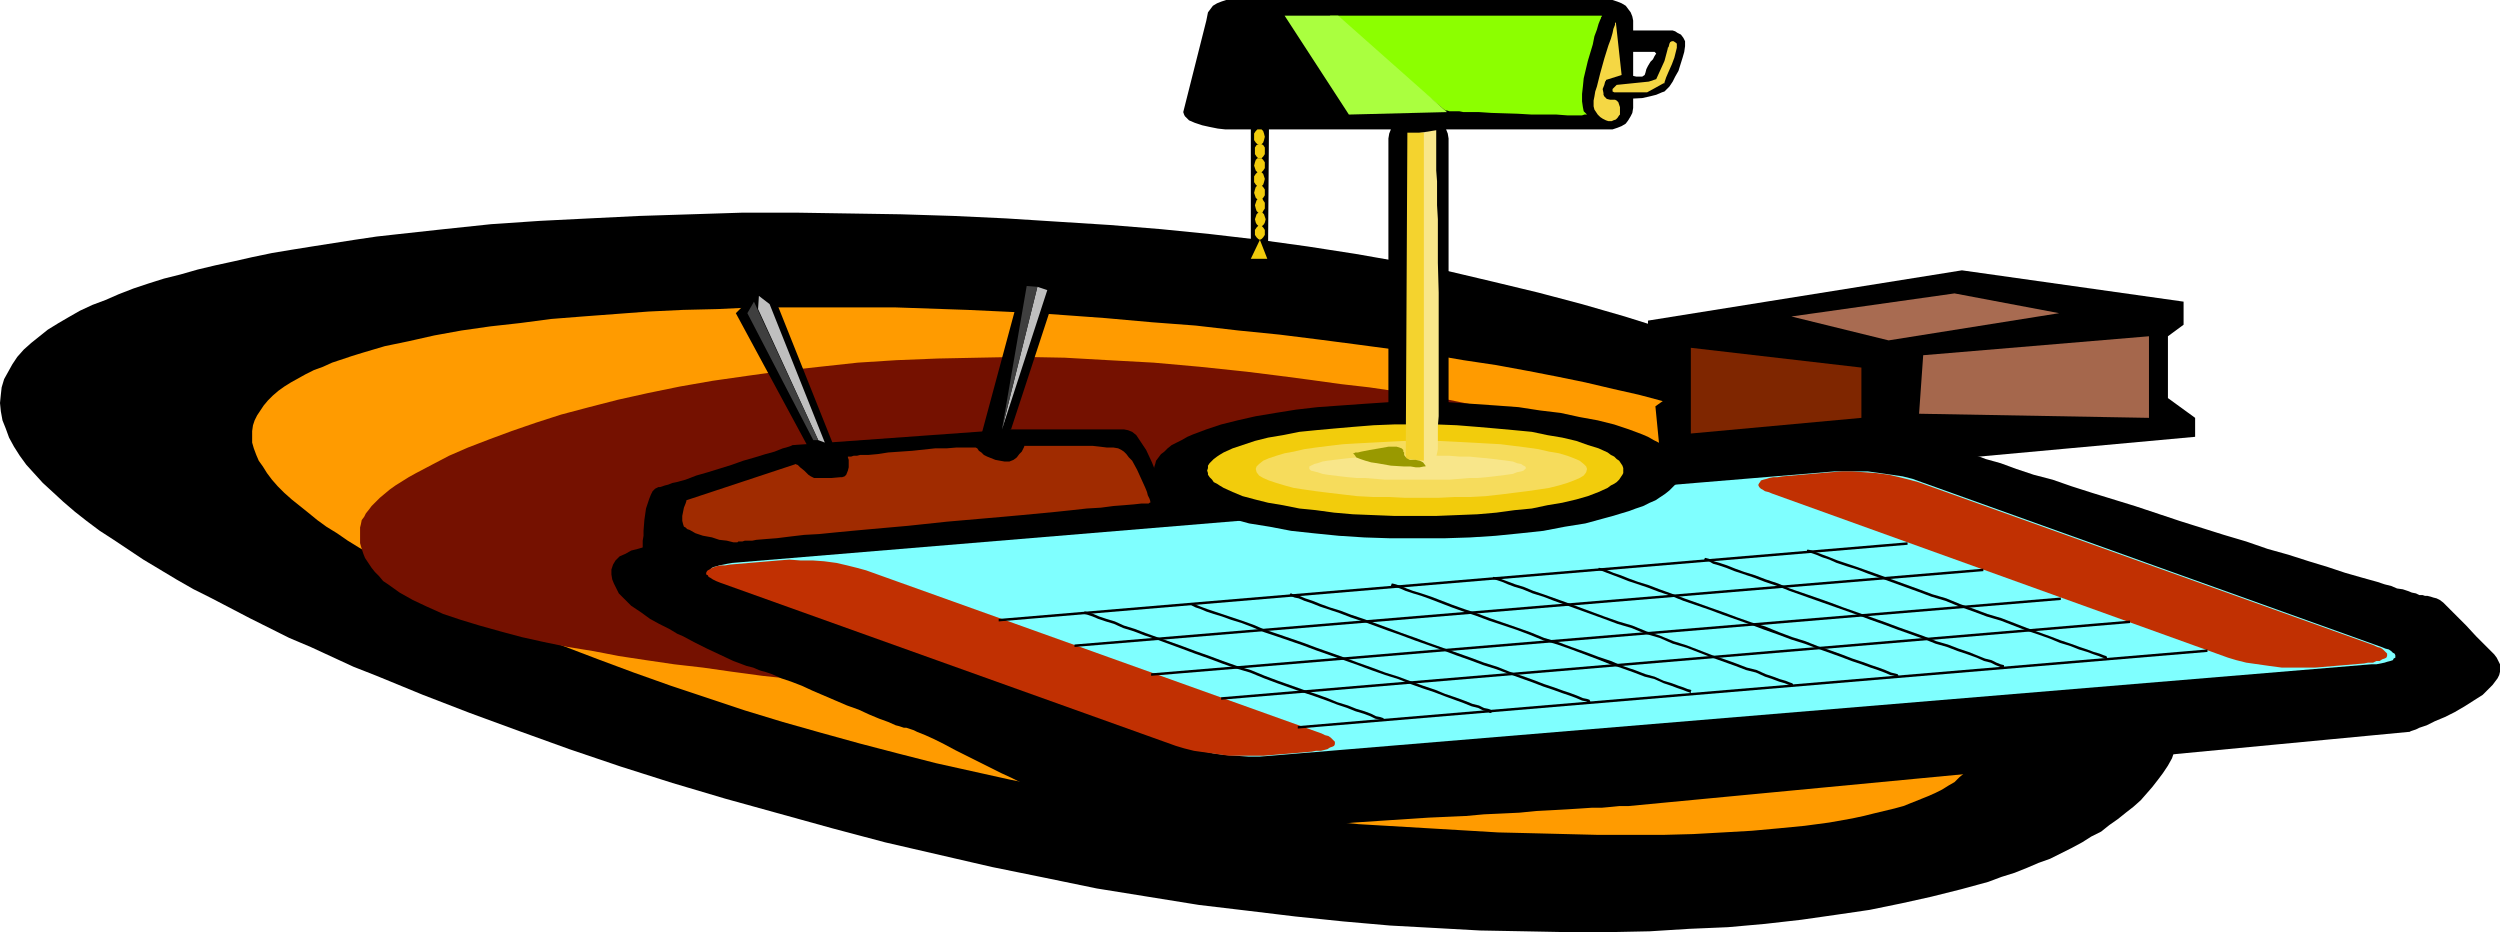 <?xml version="1.0" encoding="UTF-8" standalone="no"?>
<svg
   version="1.0"
   width="129.724mm"
   height="48.368mm"
   id="svg54"
   sodipodi:docname="Desk Set 2.wmf"
   xmlns:inkscape="http://www.inkscape.org/namespaces/inkscape"
   xmlns:sodipodi="http://sodipodi.sourceforge.net/DTD/sodipodi-0.dtd"
   xmlns="http://www.w3.org/2000/svg"
   xmlns:svg="http://www.w3.org/2000/svg">
  <sodipodi:namedview
     id="namedview54"
     pagecolor="#ffffff"
     bordercolor="#000000"
     borderopacity="0.25"
     inkscape:showpageshadow="2"
     inkscape:pageopacity="0.0"
     inkscape:pagecheckerboard="0"
     inkscape:deskcolor="#d1d1d1"
     inkscape:document-units="mm" />
  <defs
     id="defs1">
    <pattern
       id="WMFhbasepattern"
       patternUnits="userSpaceOnUse"
       width="6"
       height="6"
       x="0"
       y="0" />
  </defs>
  <path
     style="fill:#000000;fill-opacity:1;fill-rule:evenodd;stroke:none"
     d="m 244.662,178.606 9.373,1.131 9.373,0.97 9.211,0.808 8.888,0.485 8.726,0.485 8.726,0.162 8.403,0.162 h 8.242 l 7.918,-0.162 7.757,-0.485 7.595,-0.323 7.272,-0.647 7.11,-0.808 6.787,-0.97 6.626,-0.97 6.302,-1.293 5.818,-1.293 5.818,-1.455 5.333,-1.455 2.586,-0.97 2.586,-0.808 2.424,-0.97 2.262,-0.97 2.262,-0.808 4.202,-2.101 2.101,-1.131 1.778,-1.131 1.939,-0.97 1.616,-1.293 1.616,-1.131 1.616,-1.293 1.454,-1.131 1.454,-1.293 1.131,-1.293 1.131,-1.293 1.131,-1.455 0.97,-1.293 0.97,-1.455 0.808,-1.455 0.485,-1.455 0.646,-1.616 0.485,-1.455 0.323,-1.616 0.323,-1.616 v -1.455 -1.778 -1.616 l -0.323,-1.616 -0.323,-1.616 -0.485,-1.778 -0.646,-1.616 -0.808,-1.778 -0.808,-1.778 -0.97,-1.616 -0.97,-1.778 -1.293,-1.778 -1.293,-1.778 -1.293,-1.778 -1.616,-1.778 -1.616,-1.616 -1.616,-1.778 -1.778,-1.778 -1.939,-1.778 -2.101,-1.778 -2.101,-1.778 -2.101,-1.778 -2.424,-1.778 -2.262,-1.778 -2.586,-1.778 -2.586,-1.778 -5.333,-3.394 -5.818,-3.394 -5.979,-3.394 -6.302,-3.233 -6.787,-3.233 -6.787,-3.071 -7.272,-3.071 -7.434,-2.909 -7.757,-2.909 -7.918,-2.748 -8.242,-2.586 -8.403,-2.425 -8.565,-2.263 -8.726,-2.101 -8.888,-2.101 -9.05,-1.778 -9.211,-1.616 -9.373,-1.455 -9.373,-1.293 -9.696,-1.131 -9.696,-0.97 L 217.675,44.126 207.494,43.48 197.313,42.833 186.971,42.348 176.629,42.025 166.286,41.863 155.944,41.702 h -10.181 l -10.181,0.323 -10.181,0.323 -9.858,0.485 -9.696,0.485 -9.534,0.647 -9.211,0.97 -8.888,0.97 -4.363,0.485 -4.363,0.647 -8.242,1.293 -4.04,0.647 -3.878,0.647 -3.878,0.808 -3.555,0.808 -3.717,0.808 -3.394,0.808 -3.394,0.97 -3.232,0.808 -3.07,0.97 -2.909,0.97 -2.909,1.131 -2.586,1.131 -2.586,0.97 -2.424,1.131 -2.262,1.293 -1.939,1.131 -2.101,1.293 -1.616,1.293 -1.616,1.293 -1.454,1.293 -1.293,1.455 -0.97,1.455 -0.808,1.455 L 0.808,74.352 0.323,75.968 0.162,77.423 0,79.039 l 0.162,1.616 0.323,1.778 0.646,1.616 0.646,1.778 0.97,1.778 1.131,1.778 1.293,1.778 1.616,1.778 1.616,1.778 1.939,1.778 2.101,1.94 2.262,1.94 2.262,1.778 2.586,1.94 2.747,1.778 2.909,1.94 2.909,1.94 3.232,1.94 3.232,1.94 3.394,1.94 3.555,1.778 3.717,1.94 3.717,1.94 3.878,1.94 3.878,1.94 4.202,1.778 4.202,1.94 4.202,1.94 4.525,1.778 9.05,3.718 9.211,3.556 9.696,3.556 9.858,3.556 10.019,3.394 10.181,3.233 10.342,3.071 10.504,2.909 10.504,2.909 10.342,2.748 10.504,2.425 10.504,2.425 10.342,2.101 10.181,2.101 10.019,1.616 10.019,1.616 z"
     id="path1" />
  <path
     style="fill:#ff9b00;fill-opacity:1;fill-rule:evenodd;stroke:none"
     d="m 225.917,157.594 6.626,0.808 6.626,0.647 13.574,1.293 13.736,1.293 13.736,0.808 13.574,0.808 6.787,0.162 6.464,0.162 6.464,0.162 h 6.464 6.141 l 5.979,-0.162 5.818,-0.323 5.656,-0.323 5.333,-0.485 5.01,-0.485 4.848,-0.647 4.525,-0.808 2.262,-0.485 1.939,-0.485 4.04,-0.97 1.778,-0.485 1.616,-0.647 1.616,-0.647 1.616,-0.647 1.454,-0.647 1.293,-0.647 1.293,-0.808 1.131,-0.647 0.97,-0.97 0.97,-0.808 0.808,-0.808 0.646,-0.97 0.485,-0.97 0.485,-0.97 0.323,-1.131 0.162,-0.97 0.162,-1.131 0.162,-1.131 0.485,-2.425 0.323,-2.425 0.323,-2.586 0.323,-2.586 0.323,-2.748 v -2.748 l -0.162,-2.909 -0.485,-2.909 -0.646,-3.071 -0.97,-2.909 -0.646,-1.455 -0.646,-1.616 -0.808,-1.455 -0.97,-1.455 -0.97,-1.616 -1.293,-1.455 -1.293,-1.455 -1.293,-1.616 -1.616,-1.455 -1.616,-1.455 -1.939,-1.455 -1.939,-1.455 -2.101,-1.616 -2.262,-1.455 -2.586,-1.455 -2.586,-1.455 -2.909,-1.455 -2.909,-1.293 -3.232,-1.455 -3.394,-1.455 -3.555,-1.293 -3.878,-1.293 -3.878,-1.455 -4.202,-1.293 -4.363,-1.293 -4.848,-1.293 -4.848,-1.293 -5.01,-1.131 -5.494,-1.293 -5.494,-1.131 -5.818,-1.131 -6.141,-1.131 -6.464,-0.97 -6.626,-1.131 -6.949,-0.97 -7.272,-0.97 -7.434,-0.97 -7.757,-0.97 -8.08,-0.808 -8.403,-0.97 -8.565,-0.647 -9.05,-0.808 -6.626,-0.485 -6.787,-0.485 -6.787,-0.323 -6.949,-0.323 -14.059,-0.485 h -14.059 -6.949 -7.11 l -6.787,0.323 -6.787,0.162 -6.787,0.323 -6.464,0.485 -6.464,0.485 -6.141,0.485 -6.141,0.808 -5.818,0.647 -5.656,0.808 -5.333,0.97 -5.01,1.131 -4.686,0.97 -4.363,1.293 -2.101,0.647 -1.939,0.647 -1.939,0.647 -1.778,0.808 -1.778,0.647 -1.616,0.808 -1.454,0.808 -1.454,0.808 -1.293,0.808 -1.131,0.808 -1.131,0.97 -0.97,0.97 -0.808,0.97 -0.646,0.97 -0.646,0.97 -0.485,0.97 -0.323,0.97 -0.162,1.131 v 1.131 1.131 l 0.323,1.131 0.485,1.293 0.485,1.131 0.808,1.131 0.808,1.293 0.97,1.293 1.131,1.293 1.293,1.293 1.454,1.293 1.616,1.293 1.616,1.293 1.778,1.455 1.778,1.293 2.101,1.293 2.101,1.455 2.101,1.293 2.424,1.455 2.424,1.293 2.424,1.455 2.586,1.455 5.494,2.748 5.818,2.748 5.979,2.748 6.464,2.748 6.626,2.748 6.787,2.586 6.949,2.586 7.272,2.586 7.272,2.425 7.272,2.425 7.434,2.263 7.434,2.101 7.595,2.101 7.434,1.94 7.595,1.94 7.272,1.616 7.272,1.616 7.272,1.455 6.949,1.131 6.949,1.131 z"
     id="path2" />
  <path
     style="fill:#751100;fill-opacity:1;fill-rule:evenodd;stroke:none"
     d="m 206.525,139.006 6.464,0.808 6.464,0.647 6.302,0.485 6.302,0.323 6.141,0.323 5.979,0.162 h 5.979 5.818 l 5.656,-0.162 5.494,-0.323 5.494,-0.323 5.171,-0.485 5.171,-0.647 4.848,-0.647 4.686,-0.808 4.686,-0.808 4.363,-0.97 4.04,-1.131 4.04,-1.131 3.555,-1.131 3.555,-1.455 3.232,-1.293 3.07,-1.455 2.747,-1.616 2.424,-1.616 2.262,-1.778 1.939,-1.778 1.616,-1.94 1.454,-1.94 0.97,-1.94 0.808,-2.263 0.323,-2.101 0.323,-2.101 v -2.101 l -0.323,-1.94 -0.162,-1.94 -0.646,-1.778 -0.646,-1.616 -0.97,-1.778 -1.131,-1.455 -1.131,-1.455 -1.616,-1.616 -1.616,-1.293 -1.939,-1.293 -1.939,-1.293 -2.262,-1.131 -2.586,-1.293 -2.747,-0.97 -2.909,-1.131 -3.07,-1.131 -3.232,-0.97 -3.717,-0.97 -3.717,-0.808 -4.04,-0.97 -4.202,-0.808 -4.525,-0.808 -4.686,-0.97 -4.848,-0.647 -5.171,-0.97 -5.494,-0.808 -5.656,-0.647 -5.818,-0.808 -6.141,-0.808 -6.464,-0.808 -9.211,-0.97 -9.05,-0.808 -8.888,-0.485 -8.565,-0.485 -8.565,-0.162 -8.403,0.162 -7.918,0.162 -8.08,0.323 -7.595,0.485 -7.434,0.808 -7.272,0.808 -6.949,0.97 -6.787,0.97 -6.464,1.131 -6.302,1.293 -5.818,1.293 -5.656,1.455 -5.494,1.455 -5.01,1.616 -4.686,1.616 -4.363,1.616 -4.202,1.616 -3.717,1.616 -3.394,1.778 -3.07,1.616 -1.454,0.808 -1.293,0.808 -1.293,0.808 -1.131,0.808 -0.97,0.808 -0.97,0.808 -0.808,0.808 -0.808,0.808 -0.485,0.647 -0.646,0.808 -0.323,0.647 -0.485,0.647 -0.162,0.808 -0.162,0.647 v 1.131 0.97 0.97 l 0.323,1.131 0.323,0.97 0.323,0.808 0.646,0.97 0.646,0.97 0.646,0.808 0.808,0.808 0.808,0.97 0.97,0.647 1.131,0.808 1.131,0.808 2.586,1.455 2.747,1.293 3.232,1.455 3.394,1.131 3.717,1.131 4.04,1.131 4.202,1.131 4.363,0.97 4.686,0.97 5.01,0.808 5.01,0.97 5.333,0.808 5.494,0.808 5.656,0.647 5.656,0.808 5.979,0.808 5.979,0.647 12.443,1.455 12.605,1.455 12.928,1.455 z"
     id="path3" />
  <path
     style="fill:#000000;fill-opacity:1;fill-rule:evenodd;stroke:none"
     d="m 228.017,94.879 h -0.162 -0.485 l -0.323,0.162 h -0.646 -0.646 l -0.808,0.162 h -0.808 l -1.131,0.162 -1.131,0.162 -1.131,0.162 -1.293,0.162 -2.747,0.162 -3.232,0.485 -3.394,0.323 -3.555,0.323 -3.878,0.485 -4.04,0.485 -4.04,0.323 -4.363,0.485 -8.565,0.97 -8.726,0.97 -4.202,0.485 -4.202,0.485 -4.04,0.485 -3.878,0.485 -3.555,0.323 -3.394,0.485 -3.07,0.323 -2.909,0.323 -1.293,0.162 -1.131,0.162 -1.131,0.162 -0.97,0.162 -0.808,0.162 h -0.808 l -0.808,0.162 -0.485,0.162 h -0.485 -0.323 l -0.162,0.162 h -0.162 l -0.162,0.162 -0.485,0.162 h -0.646 l -0.97,0.162 -1.131,0.162 -1.293,0.162 -2.586,0.485 -2.747,0.808 -1.293,0.323 -1.131,0.647 -1.131,0.485 -0.808,0.808 -0.485,0.808 -0.323,0.97 v 0.97 l 0.162,0.97 0.323,0.808 0.485,0.97 0.485,0.97 0.808,0.808 1.616,1.616 1.939,1.293 1.778,1.293 1.778,0.97 0.646,0.323 0.646,0.323 0.646,0.323 0.808,0.485 0.808,0.485 1.131,0.485 2.101,1.131 2.586,1.293 5.171,2.425 2.586,0.97 1.293,0.323 1.131,0.485 0.485,0.162 0.646,0.162 1.454,0.485 1.778,0.808 1.939,0.647 2.101,0.808 2.101,0.97 4.525,1.94 2.262,0.97 2.262,0.808 2.101,0.97 1.939,0.808 1.778,0.647 1.454,0.647 0.646,0.162 0.485,0.162 0.485,0.162 h 0.485 l 0.485,0.162 0.485,0.162 0.485,0.162 0.646,0.323 1.616,0.647 1.778,0.808 1.939,0.97 2.101,1.131 4.525,2.263 4.525,2.263 2.101,0.97 1.939,0.97 1.778,0.808 1.616,0.647 0.646,0.323 0.485,0.162 0.646,0.162 0.323,0.162 h 0.485 l 0.485,0.162 0.646,0.162 0.808,0.162 0.808,0.323 0.97,0.162 2.101,0.647 2.424,0.647 2.586,0.647 5.333,1.455 5.494,1.293 2.424,0.647 2.424,0.485 1.939,0.323 0.808,0.162 0.97,0.162 0.646,0.162 h 0.646 0.323 0.485 l 0.162,-0.162 h 0.323 0.323 l 0.485,-0.162 h 0.646 0.646 l 1.778,-0.162 1.939,-0.162 2.262,-0.162 2.586,-0.162 2.747,-0.323 2.909,-0.162 3.232,-0.162 3.394,-0.162 3.394,-0.323 7.272,-0.485 7.434,-0.485 7.272,-0.323 3.555,-0.323 3.555,-0.162 3.394,-0.162 3.232,-0.323 3.07,-0.162 2.909,-0.162 2.586,-0.162 2.424,-0.162 h 1.939 l 1.778,-0.162 1.616,-0.162 h 0.485 0.485 0.323 0.485 l 153.035,-14.547 v 0 h 0.162 l 0.323,-0.162 0.485,-0.162 0.485,-0.162 0.646,-0.323 1.454,-0.485 1.616,-0.808 1.939,-0.808 1.939,-0.97 1.939,-1.131 1.778,-1.131 1.778,-1.131 1.293,-1.293 0.646,-0.647 0.485,-0.647 0.485,-0.647 0.323,-0.647 0.162,-0.647 v -0.808 -0.647 l -0.323,-0.647 -0.323,-0.647 -0.485,-0.647 -1.293,-1.293 -1.131,-1.131 -1.131,-1.131 -1.939,-2.101 -1.778,-1.778 -1.454,-1.455 -0.646,-0.647 -0.646,-0.647 -0.646,-0.485 -0.646,-0.323 -0.646,-0.162 -0.485,-0.162 -0.646,-0.162 h -0.162 -0.323 l -0.485,-0.162 h -0.646 l -0.646,-0.323 -0.808,-0.162 -0.808,-0.323 -0.97,-0.323 -1.131,-0.162 -1.131,-0.485 -1.293,-0.323 -1.454,-0.485 -2.909,-0.808 -3.394,-0.97 -3.394,-1.131 -3.717,-1.131 -4.04,-1.293 -4.04,-1.131 -4.202,-1.455 -4.363,-1.293 -8.726,-2.748 -8.726,-2.909 -4.202,-1.293 -4.202,-1.293 -4.04,-1.293 -3.717,-1.293 -3.717,-0.97 -3.394,-1.131 -3.07,-1.131 -2.909,-0.808 -1.293,-0.485 -1.131,-0.323 -1.131,-0.323 -0.97,-0.323 -0.808,-0.323 -0.808,-0.323 -0.646,-0.162 -0.646,-0.162 -0.323,-0.162 -0.485,-0.162 h -0.162 v 0 h -0.162 l -0.485,-0.162 -0.97,-0.162 h -0.97 l -1.293,-0.162 -1.454,-0.323 -1.616,-0.162 -1.778,-0.162 -7.11,-0.808 -1.616,-0.162 -1.454,-0.162 h -1.454 -0.97 -0.646 -0.646 -0.808 -0.97 l -0.97,0.162 H 354.55 l -2.424,0.323 -2.747,0.162 -2.909,0.323 -5.818,0.485 -3.07,0.323 -2.747,0.162 -2.586,0.323 -2.262,0.162 -0.97,0.162 -0.808,0.162 h -0.808 l -0.646,0.162 h -0.485 -0.485 -0.323 v 0 z"
     id="path4" />
  <path
     style="fill:#7fffff;fill-opacity:1;fill-rule:evenodd;stroke:none"
     d="m 465.084,130.277 h 0.97 l 0.808,-0.162 0.808,-0.162 0.485,-0.162 0.646,-0.162 0.485,-0.162 0.162,-0.323 0.323,-0.162 v -0.323 -0.162 l -0.162,-0.323 -0.323,-0.162 -0.323,-0.323 -0.485,-0.323 -0.646,-0.162 -0.808,-0.323 -90.173,-32.327 -1.778,-0.647 -1.939,-0.485 -2.262,-0.323 -2.262,-0.323 -2.262,-0.323 h -2.424 -2.101 -2.101 l -216.059,17.941 -0.97,0.162 -0.808,0.162 -0.808,0.162 -0.485,0.162 -0.646,0.162 -0.323,0.162 -0.323,0.323 -0.162,0.162 -0.162,0.323 v 0.162 l 0.162,0.323 0.323,0.162 0.323,0.323 0.485,0.323 0.646,0.162 0.808,0.323 90.173,32.327 1.778,0.647 1.939,0.323 2.262,0.485 2.262,0.323 2.262,0.162 2.424,0.162 h 2.262 l 2.101,-0.162 z"
     id="path5" />
  <path
     style="fill:#c13002;fill-opacity:1;fill-rule:evenodd;stroke:none"
     d="m 247.733,148.219 h -2.101 -2.262 -2.262 l -2.424,-0.323 -2.262,-0.323 -2.262,-0.323 -1.939,-0.485 -1.616,-0.485 -89.365,-32.004 -0.808,-0.323 -0.646,-0.323 -0.485,-0.323 -0.323,-0.162 -0.162,-0.323 -0.323,-0.162 v -0.323 l 0.162,-0.323 0.162,-0.162 0.323,-0.162 0.485,-0.323 0.485,-0.162 0.485,-0.162 0.808,-0.162 h 0.808 l 0.97,-0.162 9.534,-0.808 2.101,-0.162 2.101,0.162 h 2.424 l 2.262,0.162 2.424,0.323 2.101,0.485 1.939,0.485 1.778,0.485 89.365,32.004 0.646,0.323 0.646,0.162 0.485,0.323 0.323,0.323 0.323,0.323 0.162,0.162 v 0.323 0.162 l -0.162,0.323 -0.323,0.162 -0.485,0.162 -0.485,0.323 -0.646,0.162 -0.646,0.162 h -0.97 l -0.808,0.162 z"
     id="path6" />
  <path
     style="fill:#c13002;fill-opacity:1;fill-rule:evenodd;stroke:none"
     d="m 454.095,130.924 h -2.101 -2.262 -2.262 l -2.424,-0.323 -2.262,-0.323 -2.262,-0.323 -1.939,-0.485 -1.616,-0.485 -89.365,-32.165 -0.808,-0.323 -0.646,-0.162 -0.485,-0.323 -0.323,-0.162 -0.323,-0.323 -0.162,-0.323 v -0.162 l 0.162,-0.323 0.162,-0.162 0.162,-0.323 0.485,-0.162 0.646,-0.162 0.485,-0.162 0.808,-0.162 h 0.808 l 0.97,-0.162 9.534,-0.808 2.101,-0.162 h 2.101 l 2.424,0.162 2.262,0.162 2.424,0.323 2.101,0.485 1.939,0.485 1.778,0.485 89.365,32.004 0.646,0.323 0.646,0.162 0.485,0.323 0.323,0.323 0.323,0.323 0.162,0.162 v 0.323 0.162 l -0.162,0.323 -0.323,0.162 -0.485,0.162 -0.485,0.323 h -0.646 l -0.646,0.323 h -0.97 l -0.808,0.162 z"
     id="path7" />
  <path
     style="fill:#000000;fill-opacity:1;fill-rule:evenodd;stroke:none"
     d="m 239.491,137.228 178.245,-15.032 v -0.485 l -178.245,15.032 z"
     id="path8" />
  <path
     style="fill:#000000;fill-opacity:1;fill-rule:evenodd;stroke:none"
     d="m 254.52,142.885 178.406,-15.032 v -0.485 l -178.406,15.032 z"
     id="path9" />
  <path
     style="fill:#000000;fill-opacity:1;fill-rule:evenodd;stroke:none"
     d="m 195.859,121.872 178.245,-15.032 v -0.485 l -178.245,15.032 z"
     id="path10" />
  <path
     style="fill:#000000;fill-opacity:1;fill-rule:evenodd;stroke:none"
     d="m 210.726,126.883 178.245,-14.87 v -0.485 l -178.245,14.87 z"
     id="path11" />
  <path
     style="fill:#000000;fill-opacity:1;fill-rule:evenodd;stroke:none"
     d="m 225.755,132.54 178.406,-14.87 v -0.485 l -178.406,14.87 z"
     id="path12" />
  <path
     style="fill:#000000;fill-opacity:1;fill-rule:evenodd;stroke:none"
     d="m 212.504,120.418 h 0.162 l 0.646,0.162 0.97,0.323 1.131,0.485 1.454,0.485 1.616,0.485 1.778,0.808 2.101,0.647 2.101,0.808 2.424,0.808 4.848,1.778 2.586,0.97 2.747,0.97 2.586,0.97 2.747,0.97 2.747,0.808 2.747,1.131 2.586,0.97 5.01,1.778 2.424,0.808 2.262,0.808 2.101,0.808 1.939,0.647 1.616,0.647 1.616,0.485 1.293,0.485 0.97,0.485 0.808,0.162 0.485,0.162 0.323,0.162 v -0.485 h 0.162 l -0.323,-0.162 -0.485,-0.162 -0.808,-0.162 -0.97,-0.485 -1.293,-0.485 -1.616,-0.485 -1.616,-0.647 -2.101,-0.647 -1.939,-0.808 -2.262,-0.808 -2.424,-0.808 -5.01,-1.778 -2.586,-0.97 -2.747,-1.131 -2.747,-0.808 -2.747,-0.97 -2.586,-0.97 -2.747,-0.97 -2.586,-0.97 -5.01,-1.778 -2.262,-0.808 -2.101,-0.808 -2.101,-0.647 -1.778,-0.808 -1.616,-0.485 -1.454,-0.485 -1.131,-0.485 -0.97,-0.323 -0.646,-0.162 h -0.323 0.162 z"
     id="path13" />
  <path
     style="fill:#000000;fill-opacity:1;fill-rule:evenodd;stroke:none"
     d="m 233.673,118.801 h 0.162 l 0.646,0.323 0.97,0.323 1.131,0.485 1.454,0.485 1.616,0.485 1.778,0.647 2.101,0.647 2.101,0.808 2.262,0.97 2.424,0.808 5.171,1.778 2.586,0.97 2.747,0.97 2.747,0.97 2.747,0.97 2.586,0.97 2.747,0.97 2.586,0.808 2.424,0.97 2.262,0.808 2.424,0.808 2.101,0.808 1.778,0.647 1.778,0.647 1.616,0.647 1.293,0.323 0.97,0.485 0.808,0.162 0.485,0.323 h 0.323 v -0.485 0.162 l -0.162,-0.323 -0.485,-0.162 -0.808,-0.162 -0.97,-0.485 -1.293,-0.323 -1.616,-0.647 -1.778,-0.647 -1.939,-0.647 -1.939,-0.808 -2.424,-0.808 -2.262,-0.808 -2.586,-0.97 -2.586,-0.808 -2.586,-0.97 -2.747,-0.97 -2.586,-0.97 -2.747,-0.97 -2.747,-0.97 -2.586,-0.97 -5.171,-1.778 -2.424,-0.808 -2.262,-0.97 -2.262,-0.808 -1.939,-0.647 -1.939,-0.647 -1.454,-0.485 -1.454,-0.485 -1.293,-0.485 -0.808,-0.323 -0.646,-0.323 h -0.323 0.162 z"
     id="path14" />
  <path
     style="fill:#000000;fill-opacity:1;fill-rule:evenodd;stroke:none"
     d="m 252.904,116.862 h 0.162 l 0.808,0.323 0.808,0.162 1.131,0.485 1.454,0.485 1.616,0.647 1.939,0.647 1.939,0.647 2.101,0.808 2.424,0.808 4.848,1.778 2.747,0.97 2.586,0.97 2.747,0.97 2.747,0.97 2.586,0.97 2.747,0.97 2.586,0.97 2.586,0.808 2.586,0.97 2.262,0.808 2.262,0.808 2.101,0.808 1.939,0.647 1.778,0.647 1.454,0.485 1.293,0.485 1.131,0.485 0.808,0.162 0.323,0.162 0.485,0.162 v -0.485 0.162 l -0.162,-0.323 -0.485,-0.162 -0.808,-0.162 -1.131,-0.485 -1.293,-0.485 -1.454,-0.485 -1.778,-0.647 -1.939,-0.647 -2.101,-0.808 -2.262,-0.808 -2.424,-0.808 -2.424,-0.97 -2.586,-0.808 -2.586,-0.97 -2.747,-0.97 -2.747,-0.97 -2.747,-0.97 -2.586,-0.97 -2.747,-0.97 -2.586,-0.97 -4.848,-1.778 -2.424,-0.808 -2.101,-0.808 -2.101,-0.647 -1.778,-0.647 -1.616,-0.647 -1.454,-0.485 -1.131,-0.485 -0.97,-0.162 -0.646,-0.323 h -0.162 v 0 z"
     id="path15" />
  <path
     style="fill:#000000;fill-opacity:1;fill-rule:evenodd;stroke:none"
     d="m 272.78,114.922 h 0.162 l 0.646,0.162 0.97,0.323 1.131,0.485 1.454,0.485 1.616,0.485 1.778,0.647 2.101,0.808 2.101,0.808 2.262,0.808 2.424,0.808 2.586,0.97 5.333,1.778 2.586,0.97 2.747,1.131 2.747,0.808 2.747,0.97 2.586,0.97 2.586,0.97 2.424,0.97 2.424,0.808 2.262,0.808 2.101,0.808 1.939,0.485 1.778,0.808 1.454,0.485 1.293,0.485 0.97,0.323 0.808,0.323 0.485,0.162 0.323,0.162 v -0.485 h 0.162 l -0.162,-0.162 -0.646,-0.162 -0.808,-0.323 -0.97,-0.323 -1.293,-0.485 -1.616,-0.485 -1.778,-0.808 -1.778,-0.485 -2.101,-0.808 -2.424,-0.808 -2.262,-0.97 -2.424,-0.808 -2.586,-0.97 -2.747,-0.97 -2.586,-0.97 -2.747,-0.808 -2.747,-1.131 -2.747,-0.97 -5.171,-1.778 -2.586,-0.97 -2.424,-0.808 -2.262,-0.808 -2.101,-0.808 -2.101,-0.808 -1.939,-0.647 -1.616,-0.485 -1.293,-0.485 -1.131,-0.485 -0.97,-0.323 -0.646,-0.162 h -0.323 0.162 z"
     id="path16" />
  <path
     style="fill:#000000;fill-opacity:1;fill-rule:evenodd;stroke:none"
     d="m 292.819,113.629 h 0.162 l 0.646,0.162 0.97,0.323 1.131,0.485 1.293,0.485 1.616,0.485 1.939,0.808 2.101,0.647 2.101,0.808 2.262,0.808 7.595,2.748 2.586,0.97 2.747,0.808 2.747,1.131 2.747,0.808 2.586,1.131 2.747,0.808 5.01,1.94 2.262,0.808 2.262,0.808 2.101,0.808 1.939,0.485 1.778,0.808 1.454,0.485 1.293,0.485 1.131,0.323 0.808,0.323 0.323,0.162 0.485,0.162 v -0.485 0 l -0.162,-0.162 -0.485,-0.162 -0.808,-0.323 -1.131,-0.323 -1.293,-0.485 -1.454,-0.485 -1.778,-0.808 -1.939,-0.485 -2.101,-0.808 -2.262,-0.808 -2.424,-0.808 -5.01,-1.94 -2.586,-0.808 -2.747,-1.131 -2.586,-0.808 -2.747,-1.131 -2.747,-0.808 -2.747,-0.97 -7.434,-2.748 -2.262,-0.808 -2.262,-0.808 -1.939,-0.647 -1.939,-0.808 -1.616,-0.485 -1.293,-0.485 -1.293,-0.485 -0.808,-0.323 -0.808,-0.162 h -0.162 v 0 z"
     id="path17" />
  <path
     style="fill:#000000;fill-opacity:1;fill-rule:evenodd;stroke:none"
     d="m 313.504,111.851 h 0.162 l 0.646,0.162 0.808,0.323 1.293,0.485 1.293,0.485 1.616,0.647 1.939,0.647 1.939,0.647 2.101,0.808 2.424,0.808 2.424,0.97 5.171,1.778 2.586,0.97 2.747,0.97 2.747,0.97 2.586,0.97 2.747,0.97 2.586,0.97 2.586,0.808 2.586,0.97 2.262,0.808 2.262,0.808 2.101,0.808 1.939,0.647 1.778,0.647 1.454,0.485 1.293,0.485 1.131,0.485 0.808,0.162 0.323,0.162 0.485,0.162 v -0.485 0.162 l -0.162,-0.323 -0.646,-0.162 -0.646,-0.162 -1.131,-0.485 -1.293,-0.485 -1.454,-0.485 -1.778,-0.647 -1.939,-0.647 -2.101,-0.808 -2.262,-0.808 -2.424,-0.808 -2.424,-0.97 -2.586,-0.808 -2.586,-0.97 -2.747,-1.131 -2.747,-0.808 -2.747,-0.97 -2.586,-0.97 -2.747,-0.97 -5.01,-1.778 -2.586,-0.97 -2.262,-0.808 -2.101,-0.808 -2.101,-0.647 -1.778,-0.647 -1.616,-0.647 -1.454,-0.485 -1.131,-0.485 -0.808,-0.323 -0.808,-0.162 h -0.162 v 0 z"
     id="path18" />
  <path
     style="fill:#000000;fill-opacity:1;fill-rule:evenodd;stroke:none"
     d="m 334.188,109.911 h 0.162 l 0.808,0.162 0.808,0.485 1.131,0.323 1.454,0.485 1.616,0.647 1.939,0.647 1.939,0.647 2.101,0.808 2.424,0.808 2.424,0.97 5.01,1.778 2.747,0.97 2.747,0.97 2.747,0.97 2.586,0.97 2.747,0.97 2.586,0.97 5.01,1.778 2.424,0.97 2.262,0.647 2.101,0.808 1.939,0.647 1.778,0.647 1.454,0.647 1.293,0.323 0.97,0.485 0.808,0.323 0.485,0.162 h 0.323 v -0.485 l 0.162,0.162 -0.162,-0.162 -0.646,-0.162 -0.808,-0.323 -0.97,-0.485 -1.293,-0.323 -1.616,-0.647 -1.616,-0.647 -1.939,-0.647 -2.101,-0.808 -2.262,-0.647 -2.424,-0.97 -5.01,-1.778 -2.586,-0.97 -2.747,-0.97 -2.747,-0.97 -2.747,-0.97 -2.586,-0.97 -2.747,-0.97 -5.171,-1.778 -2.262,-0.97 -2.424,-0.808 -2.101,-0.808 -2.101,-0.647 -1.778,-0.647 -1.616,-0.647 -1.454,-0.485 -1.131,-0.323 -0.97,-0.485 -0.646,-0.162 h -0.162 v 0 z"
     id="path19" />
  <path
     style="fill:#000000;fill-opacity:1;fill-rule:evenodd;stroke:none"
     d="m 354.388,108.295 h 0.162 l 0.646,0.162 0.97,0.323 1.131,0.485 1.454,0.485 1.454,0.647 1.939,0.647 2.101,0.647 2.101,0.808 2.262,0.808 7.595,2.748 2.586,0.97 2.747,0.808 2.747,1.131 2.747,0.97 2.586,0.97 2.747,0.808 5.01,1.94 2.424,0.808 2.262,0.808 1.939,0.808 2.101,0.647 1.616,0.647 1.616,0.485 1.293,0.485 0.97,0.323 0.808,0.323 0.485,0.162 0.323,0.162 v -0.485 0 l -0.162,-0.162 -0.485,-0.162 -0.808,-0.323 -1.131,-0.323 -1.293,-0.485 -1.454,-0.485 -1.778,-0.647 -1.939,-0.647 -2.101,-0.808 -2.262,-0.808 -2.262,-0.808 -5.01,-1.94 -2.747,-0.808 -2.586,-0.97 -2.747,-0.97 -2.747,-1.131 -2.747,-0.808 -2.586,-0.97 -7.595,-2.748 -2.262,-0.808 -2.262,-0.808 -1.939,-0.647 -1.939,-0.647 -1.616,-0.647 -1.293,-0.485 -1.293,-0.485 -0.808,-0.323 -0.646,-0.162 h -0.323 v 0 z"
     id="path20" />
  <path
     style="fill:#000000;fill-opacity:1;fill-rule:evenodd;stroke:none"
     d="M 284.092,78.878 V 27.155 l -0.162,-0.97 -0.323,-0.808 h 31.674 0.97 l 0.97,-0.323 0.808,-0.323 0.808,-0.485 0.485,-0.647 0.485,-0.808 0.323,-0.647 0.162,-0.97 V 4.041 l -0.162,-0.808 -0.323,-0.808 -0.485,-0.647 -0.485,-0.647 -0.808,-0.485 -0.808,-0.323 L 316.251,0 h -0.97 -73.851 -0.97 l -0.97,0.323 -0.808,0.323 -0.808,0.485 -0.485,0.647 -0.485,0.647 -0.162,0.808 -0.162,0.808 -4.525,17.941 0.162,0.485 0.162,0.323 0.323,0.323 0.485,0.485 1.131,0.485 1.454,0.485 1.454,0.323 1.616,0.323 1.454,0.162 h 1.131 31.35 l -0.323,0.808 -0.162,0.97 v 51.723 l -4.848,0.323 -4.525,0.323 -4.525,0.323 -4.202,0.485 -4.04,0.647 -3.878,0.647 -3.555,0.808 -3.232,0.808 -2.909,0.97 -2.586,0.97 -1.131,0.485 -1.131,0.647 -0.97,0.485 -0.97,0.485 -0.808,0.647 -0.646,0.647 -0.646,0.485 -0.485,0.647 -0.485,0.647 -0.162,0.647 -0.162,0.485 -0.162,0.808 0.162,0.647 0.162,0.647 0.323,0.647 0.485,0.647 0.485,0.647 0.808,0.647 0.646,0.647 0.97,0.647 1.131,0.647 1.131,0.485 1.131,0.647 1.454,0.485 1.454,0.485 1.454,0.485 1.616,0.485 1.778,0.485 3.555,0.97 4.04,0.647 4.202,0.808 4.525,0.485 4.848,0.485 5.01,0.323 5.01,0.162 h 5.333 5.333 l 5.01,-0.162 5.01,-0.323 4.848,-0.485 4.525,-0.485 4.202,-0.808 4.04,-0.647 3.555,-0.97 1.778,-0.485 1.616,-0.485 1.616,-0.485 1.293,-0.485 1.454,-0.485 1.293,-0.647 1.131,-0.485 1.939,-1.293 0.808,-0.647 0.646,-0.647 0.646,-0.647 0.323,-0.647 0.485,-0.647 0.162,-0.647 v -0.647 -0.647 l -0.162,-0.647 -0.323,-0.647 -0.323,-0.647 -0.646,-0.647 -0.485,-0.485 -0.646,-0.647 -0.808,-0.485 -0.97,-0.647 -0.97,-0.485 -1.131,-0.647 -1.131,-0.485 -2.586,-0.97 -2.909,-0.97 -3.232,-0.808 -3.555,-0.647 -3.717,-0.808 -4.04,-0.485 -4.202,-0.647 -4.363,-0.323 -4.686,-0.323 z"
     id="path21" />
  <path
     style="fill:#f2cc0c;fill-opacity:1;fill-rule:evenodd;stroke:none"
     d="m 277.628,101.183 h 4.04 l 4.04,-0.162 4.04,-0.162 3.717,-0.323 3.555,-0.485 3.394,-0.323 3.07,-0.647 2.909,-0.485 2.747,-0.647 2.262,-0.647 2.101,-0.808 1.778,-0.808 0.646,-0.485 0.646,-0.323 0.485,-0.323 0.485,-0.485 0.323,-0.485 0.323,-0.485 0.162,-0.323 v -0.485 -0.485 l -0.162,-0.485 -0.323,-0.485 -0.323,-0.485 -0.485,-0.323 -0.485,-0.485 -0.646,-0.323 -0.646,-0.485 -1.778,-0.808 -2.101,-0.647 -2.262,-0.808 -2.747,-0.647 -2.909,-0.485 -3.07,-0.647 -3.394,-0.323 -3.555,-0.323 -3.717,-0.323 -4.04,-0.323 -4.04,-0.162 h -4.04 -4.202 l -4.04,0.162 -4.04,0.323 -3.717,0.323 -3.555,0.323 -3.232,0.323 -3.232,0.647 -2.909,0.485 -2.586,0.647 -2.424,0.808 -1.939,0.647 -1.778,0.808 -0.808,0.485 -0.485,0.323 -0.646,0.485 -0.323,0.323 -0.485,0.485 -0.323,0.485 v 0.485 l -0.162,0.485 0.162,0.485 v 0.323 l 0.323,0.485 0.485,0.485 0.323,0.485 0.646,0.323 0.485,0.323 0.808,0.485 1.778,0.808 1.939,0.808 2.424,0.647 2.586,0.647 2.909,0.485 3.232,0.647 3.232,0.323 3.555,0.485 3.717,0.323 4.04,0.162 4.04,0.162 z"
     id="path22" />
  <path
     style="fill:#f6dc5c;fill-opacity:1;fill-rule:evenodd;stroke:none"
     d="m 278.76,97.627 h 3.394 l 3.232,-0.162 h 3.07 l 2.909,-0.162 2.909,-0.323 2.586,-0.323 2.586,-0.323 2.262,-0.323 2.101,-0.323 1.939,-0.485 1.616,-0.485 1.293,-0.485 1.131,-0.485 0.808,-0.485 0.485,-0.647 0.162,-0.647 -0.162,-0.485 -0.485,-0.485 -0.808,-0.647 -1.131,-0.485 -1.293,-0.485 -1.616,-0.485 -1.939,-0.323 -2.101,-0.485 -2.262,-0.323 -2.586,-0.323 -2.586,-0.323 -2.909,-0.162 -2.909,-0.162 -3.07,-0.162 -3.232,-0.162 h -3.394 -3.232 l -3.232,0.162 -3.07,0.162 -3.07,0.162 -2.747,0.162 -2.747,0.323 -2.586,0.323 -2.262,0.323 -2.101,0.485 -1.778,0.323 -1.616,0.485 -1.454,0.485 -1.131,0.485 -0.808,0.647 -0.485,0.485 -0.162,0.485 0.162,0.647 0.485,0.647 0.808,0.485 1.131,0.485 1.454,0.485 1.616,0.485 1.778,0.485 2.101,0.323 2.262,0.323 2.586,0.323 2.747,0.323 2.747,0.323 3.07,0.162 h 3.07 l 3.232,0.162 z"
     id="path23" />
  <path
     style="fill:#f8e68a;fill-opacity:1;fill-rule:evenodd;stroke:none"
     d="m 277.952,94.071 h 4.363 1.939 l 1.939,-0.162 1.939,-0.162 h 1.616 l 1.778,-0.162 1.454,-0.162 1.293,-0.162 1.293,-0.162 1.131,-0.162 0.808,-0.323 0.808,-0.162 0.485,-0.162 0.323,-0.323 0.162,-0.162 -0.162,-0.323 -0.323,-0.162 -0.485,-0.323 -0.808,-0.162 -0.808,-0.323 -1.131,-0.162 -1.293,-0.162 -1.293,-0.162 -1.454,-0.162 -1.778,-0.162 -1.616,-0.162 h -1.939 l -1.939,-0.162 h -1.939 l -4.363,-0.162 -4.202,0.162 h -2.101 l -1.939,0.162 h -1.939 l -1.616,0.162 -1.778,0.162 -1.454,0.162 -1.293,0.162 -1.293,0.162 -0.97,0.162 -0.97,0.323 -0.646,0.162 -0.646,0.323 -0.323,0.162 v 0.323 0.162 l 0.323,0.323 0.646,0.162 0.646,0.162 0.97,0.323 0.97,0.162 1.293,0.162 1.293,0.162 1.454,0.162 1.778,0.162 h 1.616 l 1.939,0.162 1.939,0.162 h 2.101 z"
     id="path24" />
  <path
     style="fill:#f8e68a;fill-opacity:1;fill-rule:evenodd;stroke:none"
     d="m 277.628,26.185 1.131,64.654 v 0 h 0.162 l 0.323,-0.162 0.485,-0.162 0.97,-0.323 0.97,-0.485 v -0.162 l 0.162,-0.647 0.162,-0.808 v -1.293 -1.455 -1.778 l 0.162,-1.94 v -2.101 -2.425 -7.92 -5.819 -5.98 l -0.162,-5.819 V 45.743 42.995 L 281.83,40.247 v -2.425 -2.263 l -0.162,-2.101 v -1.94 -1.778 -1.455 -1.131 -1.616 z"
     id="path25" />
  <path
     style="fill:#f4d32e;fill-opacity:1;fill-rule:evenodd;stroke:none"
     d="m 276.012,26.023 h 3.232 v 64.331 l -3.555,-0.323 z"
     id="path26" />
  <path
     style="fill:#999900;fill-opacity:1;fill-rule:evenodd;stroke:none"
     d="m 265.347,88.899 0.323,0.323 0.323,0.485 0.808,0.323 0.97,0.323 1.131,0.323 1.131,0.162 2.747,0.485 2.586,0.162 h 1.293 l 0.97,0.162 h 0.808 l 0.808,-0.162 h 0.323 v -0.162 l -0.485,-0.647 -0.646,-0.323 -0.808,-0.162 h -0.485 -0.646 l -0.323,-0.162 -0.323,-0.162 -0.485,-0.647 v -0.485 l -0.162,-0.162 v 0 0 -0.323 l -0.323,-0.323 -0.485,-0.162 -0.485,-0.162 h -0.808 -0.808 l -1.778,0.323 -1.939,0.323 -1.616,0.323 -0.646,0.162 h -0.485 l -0.323,0.162 z"
     id="path27" />
  <path
     style="fill:#8cff00;fill-opacity:1;fill-rule:evenodd;stroke:none"
     d="m 314.15,3.071 v 0.162 l -0.162,0.162 v 0.162 l -0.162,0.323 -0.323,0.808 -0.323,1.131 -0.485,1.293 -0.323,1.616 -0.97,3.233 -0.808,3.394 -0.162,1.616 -0.162,1.455 v 1.455 l 0.162,1.131 0.162,0.808 0.323,0.323 0.323,0.323 v 0 h -0.162 -0.323 l -0.485,0.162 h -2.909 L 305.262,22.467 h -2.424 -2.424 l -2.747,-0.162 -5.171,-0.162 -2.424,-0.162 h -2.101 -0.97 l -0.808,-0.162 h -0.808 -1.131 l -0.485,-0.162 h -0.323 v 0 L 260.822,3.071 Z"
     id="path28" />
  <path
     style="fill:#000000;fill-opacity:1;fill-rule:evenodd;stroke:none"
     d="m 318.998,5.98 h 8.403 0.162 0.485 l 0.485,0.162 0.485,0.323 0.646,0.323 0.485,0.647 0.323,0.647 v 0.485 0.485 l -0.162,1.131 -0.323,1.131 -0.808,2.586 -0.646,1.131 -0.485,0.97 -0.646,0.97 -0.646,0.647 -0.323,0.323 -0.485,0.162 -1.131,0.485 -1.293,0.323 -1.454,0.323 -3.07,0.162 -1.293,0.162 h -0.97 l -0.97,-0.162 -0.808,-0.162 -0.485,-0.485 -0.646,-0.647 -0.323,-0.647 -0.162,-0.647 v -0.808 l 0.323,-0.647 0.323,-0.485 0.485,-0.323 h 0.485 0.646 l 1.131,0.162 0.646,0.162 0.646,-0.162 h 0.646 0.808 l 1.454,0.323 h 0.646 0.485 l 0.485,-0.323 0.162,-0.485 0.162,-0.647 0.323,-0.647 0.485,-0.808 0.485,-0.485 0.323,-0.647 0.323,-0.485 -0.162,-0.162 -0.162,-0.162 h -0.162 -5.979 z"
     id="path29" />
  <path
     style="fill:#f5d744;fill-opacity:1;fill-rule:evenodd;stroke:none"
     d="m 317.059,16.648 v 0 l -0.162,0.162 -0.485,0.485 -0.162,0.162 v 0.323 0.162 l 0.323,0.162 h 0.162 0.485 0.808 2.262 0.97 0.97 0.646 0.162 l 3.232,-1.778 h 0.162 v -0.162 l 0.162,-0.485 0.162,-0.485 0.485,-1.131 0.646,-1.455 0.485,-1.293 0.323,-1.293 0.162,-0.647 V 8.567 l -0.162,-0.162 -0.485,-0.323 h -0.323 l -0.323,0.162 -0.162,0.323 -0.162,0.647 -0.162,0.162 v 0.162 l -0.646,2.425 -1.616,3.556 -1.454,0.485 z"
     id="path30" />
  <path
     style="fill:#f5d744;fill-opacity:1;fill-rule:evenodd;stroke:none"
     d="m 316.897,4.364 1.131,10.345 -3.07,0.97 v 0.162 l -0.162,0.162 -0.162,0.647 -0.323,0.808 0.162,0.808 v 0.323 l 0.162,0.323 0.485,0.485 0.646,0.162 h 0.97 l 0.323,0.162 0.323,0.323 0.162,0.485 0.162,0.485 v 1.455 0 l -0.162,0.162 -0.323,0.485 -0.323,0.323 -0.485,0.162 -0.323,0.162 h -0.646 l -0.485,-0.162 -0.646,-0.323 -0.485,-0.323 -0.485,-0.485 -0.323,-0.485 -0.323,-0.485 -0.162,-0.647 v -0.647 -0.485 l 0.162,-0.808 0.162,-0.97 0.323,-0.97 0.323,-1.293 0.323,-1.293 0.808,-2.909 0.808,-2.586 0.485,-1.293 0.323,-1.131 0.162,-0.808 0.323,-0.808 V 4.526 Z"
     id="path31" />
  <path
     style="fill:#aaff3f;fill-opacity:1;fill-rule:evenodd;stroke:none"
     d="M 262.438,3.071 H 251.934 L 264.539,22.467 283.769,21.982 Z"
     id="path32" />
  <path
     style="fill:#000000;fill-opacity:1;fill-rule:evenodd;stroke:none"
     d="m 249.833,51.723 0.162,-0.162 v -0.485 l -0.162,-0.485 -0.162,-0.808 -0.323,-0.647 -0.323,-0.808 -0.162,-0.485 -0.162,-0.485 0.162,-21.982 -0.162,-0.647 -0.485,-0.647 -0.485,-0.323 -0.646,-0.162 -0.646,0.162 -0.646,0.323 -0.485,0.647 v 0.647 22.306 l -0.162,0.485 -0.162,0.647 -0.323,0.647 -0.162,0.647 -0.323,0.647 -0.162,0.485 0.162,0.323 0.162,0.162 z"
     id="path33" />
  <path
     style="fill:#f2cc0c;fill-opacity:1;fill-rule:evenodd;stroke:none"
     d="m 246.925,28.286 h 0.485 l 0.323,-0.323 0.162,-0.485 0.162,-0.647 -0.162,-0.647 -0.162,-0.485 -0.323,-0.323 h -0.485 -0.323 l -0.323,0.323 -0.323,0.485 v 0.647 0.647 l 0.323,0.485 0.323,0.323 z"
     id="path34" />
  <path
     style="fill:#f2cc0c;fill-opacity:1;fill-rule:evenodd;stroke:none"
     d="m 247.086,31.034 h 0.323 l 0.323,-0.323 0.323,-0.485 V 29.579 28.933 l -0.323,-0.485 -0.323,-0.162 -0.323,-0.162 -0.323,0.162 -0.323,0.162 -0.323,0.485 v 0.647 0.647 l 0.323,0.485 0.323,0.323 z"
     id="path35" />
  <path
     style="fill:#f2cc0c;fill-opacity:1;fill-rule:evenodd;stroke:none"
     d="m 247.086,33.943 0.323,-0.162 0.323,-0.323 0.323,-0.485 v -0.485 -0.647 l -0.323,-0.485 -0.323,-0.323 h -0.323 -0.485 l -0.323,0.323 -0.162,0.485 -0.162,0.647 0.162,0.485 0.162,0.485 0.323,0.323 z"
     id="path36" />
  <path
     style="fill:#f2cc0c;fill-opacity:1;fill-rule:evenodd;stroke:none"
     d="m 246.925,36.529 h 0.485 l 0.323,-0.323 0.162,-0.485 0.162,-0.647 -0.162,-0.485 -0.162,-0.485 -0.323,-0.323 -0.485,-0.162 -0.323,0.162 -0.323,0.323 -0.323,0.485 v 0.485 0.647 l 0.323,0.485 0.323,0.323 z"
     id="path37" />
  <path
     style="fill:#f2cc0c;fill-opacity:1;fill-rule:evenodd;stroke:none"
     d="m 247.086,39.277 0.323,-0.162 0.323,-0.323 0.323,-0.485 v -0.485 -0.647 l -0.323,-0.485 -0.323,-0.323 -0.323,-0.162 -0.485,0.162 -0.323,0.323 -0.162,0.485 -0.162,0.647 0.162,0.485 0.162,0.485 0.323,0.323 z"
     id="path38" />
  <path
     style="fill:#f2cc0c;fill-opacity:1;fill-rule:evenodd;stroke:none"
     d="m 247.086,41.863 0.485,-0.162 0.162,-0.323 0.323,-0.485 V 40.247 39.762 l -0.323,-0.485 -0.162,-0.323 -0.485,-0.162 -0.323,0.162 -0.323,0.323 -0.162,0.485 -0.162,0.485 0.162,0.647 0.162,0.485 0.323,0.323 z"
     id="path39" />
  <path
     style="fill:#f2cc0c;fill-opacity:1;fill-rule:evenodd;stroke:none"
     d="m 247.248,44.449 0.323,-0.162 0.323,-0.323 0.162,-0.323 0.162,-0.647 -0.162,-0.485 -0.162,-0.485 -0.323,-0.323 -0.323,-0.162 -0.485,0.162 -0.323,0.323 -0.162,0.485 -0.162,0.485 0.162,0.647 0.162,0.323 0.323,0.323 z"
     id="path40" />
  <path
     style="fill:#f2cc0c;fill-opacity:1;fill-rule:evenodd;stroke:none"
     d="m 247.086,47.036 0.323,-0.162 0.323,-0.323 0.323,-0.485 v -0.485 -0.485 l -0.323,-0.485 -0.323,-0.323 -0.323,-0.162 -0.323,0.162 -0.323,0.323 -0.323,0.485 v 0.485 0.485 l 0.323,0.485 0.323,0.323 z"
     id="path41" />
  <path
     style="fill:#f2cc0c;fill-opacity:1;fill-rule:evenodd;stroke:none"
     d="m 248.541,50.753 -1.454,-3.718 -1.778,3.718 z"
     id="path42" />
  <path
     style="fill:#000000;fill-opacity:1;fill-rule:evenodd;stroke:none"
     d="m 325.462,87.929 -0.808,-8.243 2.262,-1.616 -0.646,-8.405 -3.07,-1.455 v -5.334 l 61.57,-9.86 43.47,6.142 v 4.526 l -3.07,2.263 v 12.123 l 5.333,3.879 v 3.718 l -49.45,4.526 z"
     id="path43" />
  <path
     style="fill:#a5674c;fill-opacity:1;fill-rule:evenodd;stroke:none"
     d="M 421.452,81.949 V 65.947 l -44.278,3.718 -0.808,11.476 z"
     id="path44" />
  <path
     style="fill:#7f2600;fill-opacity:1;fill-rule:evenodd;stroke:none"
     d="m 331.603,68.21 33.451,3.879 v 9.86 l -33.451,3.071 z"
     id="path45" />
  <path
     style="fill:#a86b51;fill-opacity:1;fill-rule:evenodd;stroke:none"
     d="m 383.315,57.542 -31.997,4.526 19.069,4.687 33.451,-5.334 z"
     id="path46" />
  <path
     style="fill:#000000;fill-opacity:1;fill-rule:evenodd;stroke:none"
     d="m 228.017,97.142 v -0.162 l -0.162,-0.485 -0.162,-0.485 -0.162,-0.97 -0.323,-0.97 -0.323,-0.97 -0.97,-2.425 -1.131,-2.425 -0.646,-0.97 -0.646,-0.97 -0.646,-0.97 -0.808,-0.647 -0.808,-0.323 -0.808,-0.162 h -22.139 l -42.662,3.071 v 0 h -0.162 l -0.323,0.162 -0.485,0.162 -0.485,0.162 -0.646,0.162 -0.808,0.323 -0.808,0.323 -1.778,0.485 -2.101,0.647 -2.262,0.647 -2.262,0.808 -4.686,1.455 -2.262,0.647 -2.101,0.808 -1.778,0.485 -0.808,0.162 -0.808,0.323 -0.646,0.162 -0.485,0.162 -0.485,0.162 h -0.323 l -0.646,0.323 -0.485,0.485 -0.323,0.647 -0.323,0.808 -0.323,0.97 -0.323,0.97 -0.323,2.263 -0.162,2.101 v 0.97 l -0.162,0.97 v 0.808 0.97 z"
     id="path47" />
  <path
     style="fill:#000000;fill-opacity:1;fill-rule:evenodd;stroke:none"
     d="m 198.283,84.212 9.211,-28.124 -0.808,-3.879 -6.141,3.071 -8.403,31.195 z"
     id="path48" />
  <path
     style="fill:#000000;fill-opacity:1;fill-rule:evenodd;stroke:none"
     d="m 159.499,89.546 -15.19,-28.124 4.525,-4.526 3.07,1.455 12.12,30.387 z"
     id="path49" />
  <path
     style="fill:#bfbfbf;fill-opacity:1;fill-rule:evenodd;stroke:none"
     d="m 205.393,56.895 -8.888,27.316 6.949,-27.963 z"
     id="path50" />
  <path
     style="fill:#bfbfbf;fill-opacity:1;fill-rule:evenodd;stroke:none"
     d="m 148.833,58.027 -0.162,2.586 11.797,25.7 1.293,0.485 -10.827,-27.155 z"
     id="path51" />
  <path
     style="fill:#3f3f3f;fill-opacity:1;fill-rule:evenodd;stroke:none"
     d="m 201.353,56.087 2.101,0.162 -6.949,27.963 z"
     id="path52" />
  <path
     style="fill:#3f3f3f;fill-opacity:1;fill-rule:evenodd;stroke:none"
     d="m 147.864,59.158 -1.293,2.263 12.928,24.892 h 0.97 z"
     id="path53" />
  <path
     style="fill:#a02b00;fill-opacity:1;fill-rule:evenodd;stroke:none"
     d="m 225.755,98.597 h -0.162 v -0.323 l -0.162,-0.485 -0.323,-0.647 -0.162,-0.647 -0.323,-0.808 -0.808,-1.778 -0.808,-1.778 -0.97,-1.778 -0.646,-0.647 -0.485,-0.647 -0.485,-0.485 -0.485,-0.323 -0.646,-0.323 -0.97,-0.162 h -1.293 l -1.293,-0.162 -1.454,-0.162 h -1.616 -3.394 -3.07 -1.454 -2.262 -0.97 -0.646 v 0.162 l -0.162,0.323 -0.323,0.647 -0.485,0.485 -0.485,0.647 -0.646,0.485 -0.808,0.323 h -0.97 l -1.778,-0.323 -1.616,-0.647 -0.646,-0.323 -0.485,-0.485 -0.485,-0.323 -0.323,-0.485 v 0 l -0.323,-0.162 h -0.323 -0.485 -1.293 -1.616 l -1.939,0.162 h -2.262 l -4.525,0.485 -4.686,0.323 -2.101,0.323 -1.778,0.162 h -1.616 l -0.646,0.162 h -0.646 l -0.485,0.162 h -0.323 -0.323 v 0.162 l 0.162,0.485 v 0.647 0.808 l -0.162,0.647 -0.323,0.808 -0.323,0.323 -0.485,0.162 h -0.323 l -1.778,0.162 h -1.939 -0.808 -0.646 l -0.646,-0.323 -0.485,-0.323 -0.808,-0.808 -0.808,-0.647 -0.323,-0.323 -0.162,-0.162 h -0.162 l -0.162,-0.162 -21.493,7.112 v 0.162 0 l -0.162,0.485 -0.323,0.808 -0.323,1.616 v 0.97 l 0.162,0.647 0.162,0.485 0.323,0.162 0.323,0.323 0.485,0.162 1.131,0.647 1.454,0.485 1.778,0.323 1.454,0.485 1.454,0.162 0.646,0.162 0.646,0.162 h 0.646 0.162 l 0.162,-0.162 h 0.323 0.485 l 0.485,-0.162 h 0.808 0.646 l 0.808,-0.162 1.939,-0.162 2.101,-0.162 2.586,-0.323 2.747,-0.323 2.909,-0.162 3.232,-0.323 3.394,-0.323 3.555,-0.323 7.272,-0.647 7.595,-0.808 7.434,-0.647 3.717,-0.323 3.555,-0.323 3.394,-0.323 3.394,-0.323 3.07,-0.323 2.909,-0.323 2.747,-0.162 2.424,-0.323 2.101,-0.162 1.939,-0.162 1.454,-0.162 h 0.485 0.485 0.485 l 0.162,-0.162 z"
     id="path54" />
</svg>

